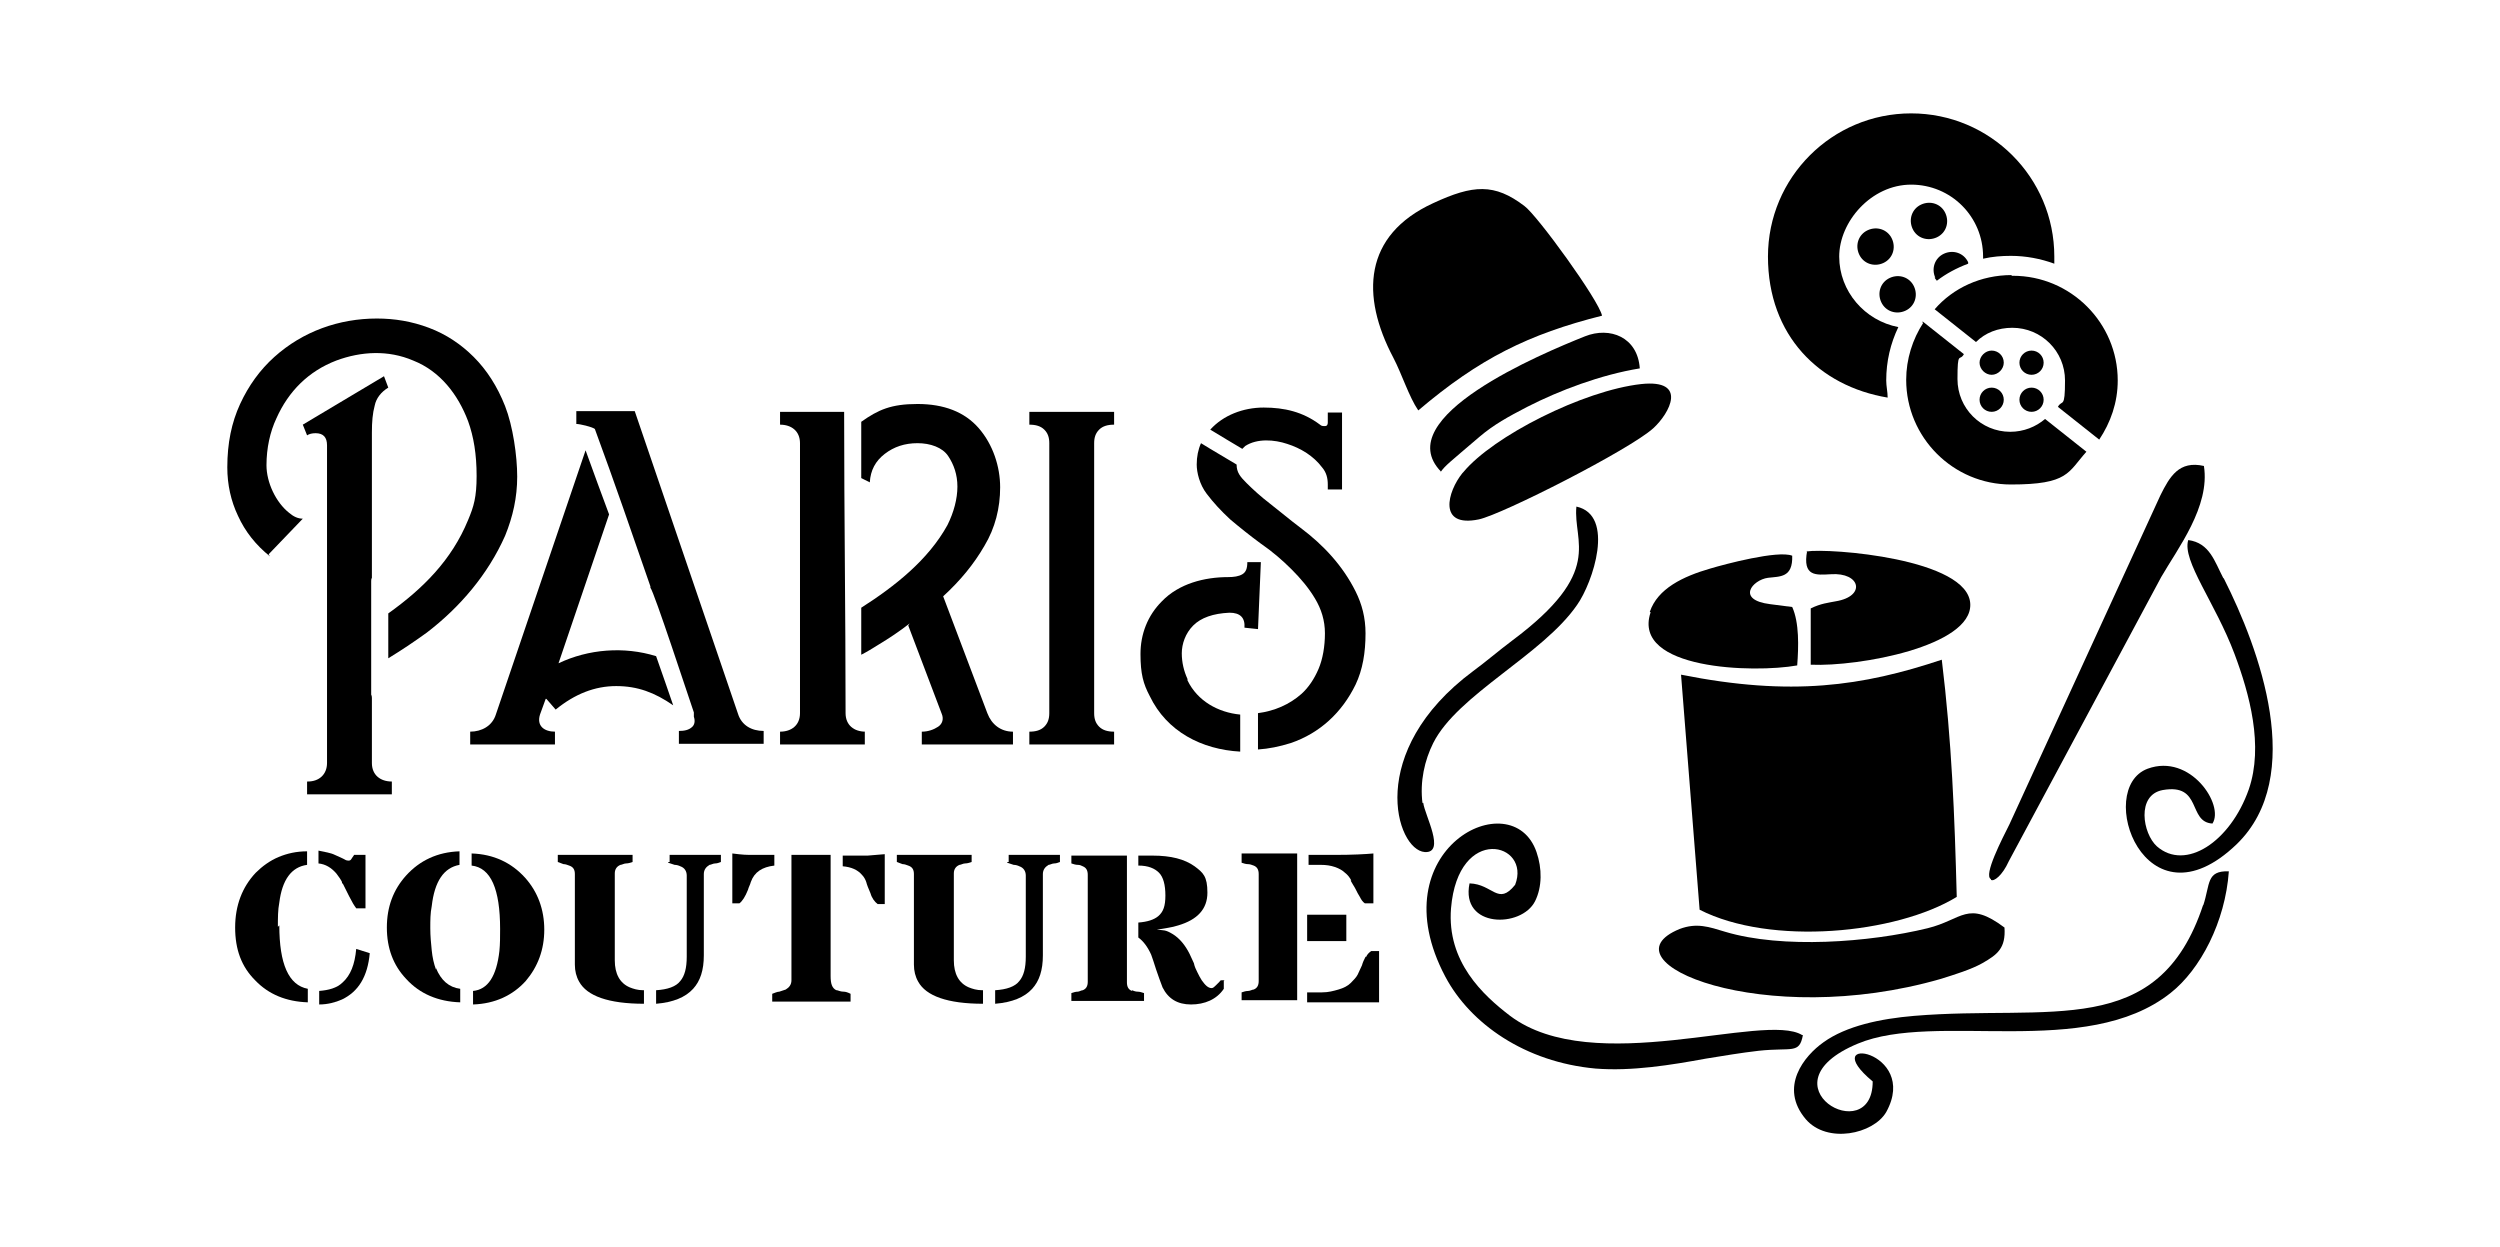 <?xml version="1.0" encoding="iso-8859-1"?>
<!-- Generator: Adobe Illustrator 28.5.0, SVG Export Plug-In . SVG Version: 9.03 Build 54727)  -->
<svg version="1.1" id="Livello_1" xmlns="http://www.w3.org/2000/svg" xmlns:xlink="http://www.w3.org/1999/xlink" x="0px" y="0px"
	 viewBox="0 0 935.435 466.665" style="enable-background:new 0 0 935.435 466.665;" xml:space="preserve">
<g id="Capa_1">
	<path d="M538.938,176.756L538.938,176.756c1.865-2.665,3.465-3.73,14.658-13.328c5.33-4.53,10.659-7.464,17.858-11.194
		c11.993-6.129,27.452-11.993,42.11-14.393c-0.8-11.728-11.194-15.723-20.522-11.993c-15.993,6.395-73.561,30.382-53.838,50.639l0,0
		L538.938,176.756z"/>
	<path d="M505.357,329.472c0.535,1.065,1.335,2.13,1.865,3.199c0.535,1.065,1.065,2.13,1.6,2.93c0.535,1.065,1.065,1.865,1.865,2.4
		h3.199v-18.657c-2.93,0.265-7.729,0.535-14.393,0.535h-9.863v3.73h4.53c2.13,0,3.73,0.265,5.329,0.8
		c1.6,0.535,2.93,1.334,3.73,2.13l0,0c1.065,0.8,1.865,1.865,2.4,2.93h-0.261V329.472z"/>
	<path d="M547.202,177.021c-5.599,6.929-9.329,20.522,6.129,17.323c8.794-1.865,56.503-26.117,65.297-34.116
		c6.129-5.599,13.059-18.388-4.53-16.523l0,0c-21.587,2.4-55.438,19.457-66.631,33.05l0,0L547.202,177.021z"/>
	<rect x="489.099" y="342.265" width="14.658" height="9.863"/>
	<path d="M617.563,229.26c-6.929,21.322,38.645,22.652,54.903,19.723l0,0c0.535-6.929,0.8-15.993-1.865-21.857l-8.264-1.065
		c-12.793-1.6-6.664-9.064-0.8-9.863c4.53-0.535,9.329,0,9.063-8.264c-5.33-2.13-25.321,3.199-30.651,4.799
		c-10.129,2.93-19.722,7.464-22.652,16.258h0.265V229.26z"/>
	<path d="M706.312,148.77c0-2.13-0.535-4.264-0.535-6.395c0-7.194,1.6-13.858,4.53-19.988c-12.528-2.4-22.122-13.328-22.122-26.386
		s11.993-26.917,26.917-26.917c14.923,0,26.917,11.993,26.917,26.917s0,0.535,0,0.8c3.465-0.8,6.929-1.065,10.394-1.065
		c5.599,0,11.194,1.065,16.258,2.93v-2.669c0-29.586-23.987-53.573-53.573-53.573l0,0c-29.586,0-53.573,23.987-53.573,53.573
		S680.73,144.505,706.312,148.77L706.312,148.77z"/>
	<path d="M465.912,166.893c4.53-2.93,10.928-2.4,15.723-0.8c5.064,1.6,9.863,4.53,13.059,8.794c1.6,1.865,2.13,3.999,2.13,6.395
		v1.865h5.329V154.36h-5.329v3.73c0,0.8-0.265,1.334-1.065,1.334c-0.8,0-1.334,0-1.865-0.535
		c-6.395-4.799-13.328-6.395-21.057-6.395s-15.193,2.93-19.988,8.264l0,0c3.999,2.4,8.794,5.329,11.993,7.194L465.912,166.893
		L465.912,166.893z"/>
	<path d="M752.691,102.926c-11.459,0-21.857,4.799-28.786,12.793l15.458,12.259c3.465-3.465,8.264-5.329,13.593-5.329
		c10.928,0,19.722,8.794,19.722,19.723c0,10.928-1.065,6.929-2.665,9.863l15.458,12.259c4.264-6.395,6.929-13.858,6.929-22.122
		c0-21.587-17.592-39.18-39.18-39.18h-0.535L752.691,102.926z"/>
	<path d="M243.366,219.931c1.334,1.334,14.393,41.31,16.258,46.639v1.6c0.535,1.6,0.265,2.93-0.535,3.73
		c-1.334,1.334-3.199,1.6-5.064,1.6v4.799h31.716v-4.799c-4.53,0-8.264-2.13-9.594-6.395l-38.645-113.271h-21.857v4.799
		c1.334,0,5.864,1.065,6.929,1.865c7.464,20.257,13.858,38.91,20.788,58.902C243.366,219.396,243.366,219.931,243.366,219.931z"/>
	<path d="M339.848,234.059l12.528,33.05c0.8,1.865,0.265,3.73-1.335,4.799c-1.6,1.069-3.73,1.865-6.129,1.865v4.799h34.115v-4.799
		c-4.53,0-7.994-2.665-9.594-6.929l-16.527-43.714c6.395-5.864,11.459-11.993,15.458-18.923c3.999-6.664,5.864-14.124,5.864-21.857
		s-2.665-15.993-7.994-22.122c-5.329-6.129-13.059-9.064-22.922-9.064s-14.658,2.13-21.057,6.664l0,0v21.057l3.199,1.6
		c0.265-4.53,2.13-7.994,5.599-10.659c3.465-2.665,7.464-3.999,12.259-3.999c4.799,0,9.329,1.6,11.459,4.799
		c2.13,3.199,3.465,6.929,3.465,11.459s-1.334,9.594-3.73,14.393c-7.194,13.059-19.723,22.922-32.251,30.916v17.592
		c2.13-1.065,4.264-2.4,6.395-3.73c3.999-2.4,7.994-5.064,11.728-7.994C340.379,233.259,339.848,234.059,339.848,234.059z"/>
	<path d="M323.856,273.769c-4.264,0-7.464-2.4-7.464-6.929c0-37.045-0.535-74.626-0.535-111.94v-0.8h-23.983v4.799
		c4.264,0,7.464,2.4,7.464,6.929V266.84c0,4.53-3.199,6.929-7.464,6.929v4.799h31.716v-4.799
		C323.59,273.769,323.856,273.769,323.856,273.769z"/>
	<path d="M460.313,194.344c3.465,2.93,7.464,6.129,11.459,9.064c4.264,2.93,7.994,6.129,11.459,9.594
		c3.465,3.465,6.395,6.929,8.794,10.928c2.4,3.999,3.73,8.264,3.73,13.059s-0.8,9.594-2.4,13.328c-1.6,3.73-3.73,6.929-6.395,9.329
		c-4.53,3.999-10.129,6.395-16.258,7.194v13.593c3.999-0.265,7.994-1.065,12.259-2.4c10.928-3.73,19.188-11.459,24.252-21.857
		c2.665-5.599,3.73-11.993,3.73-19.188l0,0c0-5.864-1.334-10.928-3.73-15.723c-4.799-9.594-11.993-17.323-20.522-23.722
		c-4.264-3.199-7.994-6.395-11.459-9.064c-3.465-2.665-6.395-5.329-8.794-7.729s-3.73-3.999-3.73-6.929
		c-3.465-2.13-9.064-5.329-13.328-7.994c-1.065,2.4-1.6,5.064-1.6,7.994s1.065,7.464,3.73,10.928
		C453.919,187.95,456.849,191.145,460.313,194.344L460.313,194.344L460.313,194.344z"/>
	<path d="M416.869,273.769c-2.4,0-4.264-0.535-5.599-1.865c-1.334-1.334-1.865-2.93-1.865-5.064V165.828
		c0-2.13,0.535-3.73,1.865-5.064c1.335-1.334,3.199-1.865,5.599-1.865v-4.799h-31.716v4.799c2.4,0,4.264,0.535,5.599,1.865
		c1.334,1.334,1.865,2.93,1.865,5.064V266.84c0,2.13-0.535,3.73-1.865,5.064c-1.335,1.334-3.199,1.865-5.599,1.865v4.799h31.716
		V273.769z"/>
	<path d="M744.962,329.207L744.962,329.207c1.065,0.8,4.264-1.6,6.664-6.929l57.033-106.346
		c6.129-10.659,18.388-26.386,15.993-41.579c-9.329-2.13-12.793,3.999-16.258,10.928l-56.503,123.134
		c-2.665,5.329-9.863,19.188-6.929,20.522l0,0V329.207z"/>
	<path d="M719.64,120.784c-3.999,6.129-6.395,13.593-6.395,21.322c0,21.587,17.592,39.18,39.18,39.18s21.322-4.53,28.251-12.259l0,0
		l-15.458-12.259c-3.465,2.93-7.994,4.799-13.059,4.799c-10.928,0-19.723-8.794-19.723-19.723c0-10.928,0.8-6.395,2.4-9.329
		l-15.458-12.259v0.535L719.64,120.784z"/>
	<path d="M707.912,89.337c-1.6-3.465-5.599-4.799-9.063-3.199l0,0c-3.465,1.6-4.799,5.599-3.199,9.064
		c1.6,3.465,5.599,4.799,9.064,3.199C708.181,96.797,709.512,92.802,707.912,89.337z"/>
	<path d="M749.757,135.711c0-2.665-2.13-4.53-4.53-4.53c-2.4,0-4.53,2.13-4.53,4.53c0,2.4,2.13,4.53,4.53,4.53
		S749.757,138.111,749.757,135.711z"/>
	<circle cx="745.227" cy="149.57" r="4.53"/>
	<path d="M215.649,159.164L215.649,159.164L215.649,159.164z"/>
	<path d="M712.976,116.254c3.465-1.6,4.799-5.599,3.199-9.064c-1.6-3.465-5.599-4.799-9.064-3.199
		c-3.465,1.6-4.799,5.599-3.199,9.064C705.517,116.519,709.512,117.854,712.976,116.254z"/>
	<path d="M676.196,206.072c-1.865,9.863,3.465,9.064,8.794,8.794c11.194-0.8,13.328,8.264,1.865,10.129l0,0
		c-2.665,0.535-5.599,0.8-9.329,2.665v21.057c18.123,0.8,60.233-6.929,59.702-22.652c-0.535-17.058-52.773-21.057-61.302-19.723l0,0
		L676.196,206.072z"/>
	<path d="M726.304,366.252c5.064-1.6,11.194-3.465,15.458-5.864c5.599-3.199,8.794-5.599,8.264-13.328l0,0
		c-13.858-10.394-15.723-2.93-28.786,0.265c-21.857,5.329-54.368,7.729-75.691,1.335c-6.129-1.865-10.659-3.465-17.058-1.065
		C598.64,359.853,659.938,385.44,726.304,366.252z"/>
	<circle cx="760.15" cy="149.57" r="4.53"/>
	<path d="M629.022,252.712l6.929,87.684c26.652,13.593,73.561,9.064,96.213-4.799c-0.8-30.651-1.865-58.102-5.599-88.753
		c-29.586,9.863-56.238,13.858-97.547,5.599l0,0v0.269H629.022z"/>
	<path d="M723.905,103.726c0,0.535,0.535,0.8,0.8,1.334c3.465-2.665,7.464-4.799,11.728-6.395v-0.535
		c-1.6-3.465-5.599-4.799-9.064-3.199l0,0c-3.465,1.6-4.799,5.599-3.199,9.064l0,0L723.905,103.726z"/>
	<path d="M718.84,76.544L718.84,76.544c-3.465,1.6-4.799,5.599-3.199,9.064c1.6,3.465,5.599,4.799,9.063,3.199
		s4.799-5.599,3.199-9.064C726.304,76.274,722.305,74.944,718.84,76.544z"/>
	<circle cx="760.15" cy="135.711" r="4.53"/>
	<path d="M458.183,366.787h-0.8c-0.535,0-0.8,0-1.065,0.535l-1.335,1.334c-0.535,0.535-1.065,1.065-1.6,1.065
		c-1.335,0-2.4-1.065-3.73-2.93c-0.535-0.8-1.065-1.865-1.6-2.93s-1.065-2.13-1.334-3.465c-0.535-1.065-1.065-2.4-1.6-3.465
		c-1.6-3.199-3.73-5.864-6.395-7.464c-2.665-1.6-3.199-1.334-5.864-1.6l0,0c2.93-0.535,5.599-0.8,7.994-1.6
		c7.194-2.13,10.928-6.129,10.928-12.259c0-6.129-1.6-7.464-4.799-9.863c-3.73-2.665-8.794-3.999-15.723-3.999h-5.329v3.73
		c3.73,0,6.129,1.065,7.729,2.665c1.6,1.6,2.4,4.53,2.4,8.529c0,3.999-0.8,6.129-2.665,7.729c-1.6,1.334-3.999,2.13-7.464,2.4v5.599
		c1.865,1.334,3.465,3.465,4.799,6.395c0.535,1.334,1.065,3.199,1.865,5.599c0.8,2.4,1.6,4.53,2.4,6.664
		c2.13,4.264,5.599,6.395,10.659,6.395c5.064,0,9.594-1.865,12.259-5.864l0,0v-2.93l0,0L458.183,366.787z"/>
	<path d="M367.565,370.517c-2.13,0-3.73-0.535-5.064-1.065c-3.73-1.6-5.599-5.064-5.599-10.129v-32.516c0-1.6,0.8-2.665,2.13-3.199
		c0.535,0,1.334-0.535,2.13-0.535s1.6-0.265,2.4-0.535v-2.665h-27.986v2.665c0.8,0.265,1.334,0.535,2.13,0.8
		c0.8,0,1.334,0.265,2.13,0.535c1.6,0.535,2.13,1.6,2.13,3.199v33.85c0,2.4,0.535,4.53,1.6,6.395
		c2.93,5.329,10.928,8.264,24.252,8.264l0,0v-5.064l0,0H367.565z"/>
	<path d="M510.952,357.988c-0.535,1.065-1.065,2.13-1.334,3.199c-0.535,1.065-1.065,2.4-1.6,3.465
		c-0.535,1.065-1.6,2.13-2.665,3.199c-1.065,1.069-2.665,1.865-4.53,2.4c-1.865,0.535-3.73,1.065-6.129,1.065h-5.599v3.73h26.917
		v-19.188h-2.93c-0.8,0.535-1.6,1.334-1.865,2.13l0,0H510.952z"/>
	<path d="M444.325,254.046c-1.334-2.93-2.13-6.129-2.13-9.594c0-3.465,1.335-7.464,4.264-10.394c2.93-2.93,7.464-4.53,13.593-4.799
		c3.999,0,5.864,1.865,5.599,5.599l5.064,0.535l1.065-25.052h-5.064c0,2.4-0.535,3.73-1.865,4.53
		c-1.335,0.8-3.199,1.065-5.329,1.065c-8.794,0-18.388,2.4-24.787,9.064c-5.329,5.329-7.994,12.259-7.994,19.723
		s1.065,11.194,3.465,15.723c6.395,13.328,19.457,19.988,33.85,20.788l0,0v-13.858c-8.264-0.8-15.993-5.064-19.723-12.793
		L444.325,254.046L444.325,254.046z"/>
	<path d="M464.578,322.808c0.8,0.265,1.6,0.535,2.4,0.535c0.8,0,1.335,0.265,2.13,0.535c1.335,0.535,1.865,1.6,1.865,3.199v39.98
		c0,1.6-0.535,2.665-1.865,3.199c-0.535,0-1.334,0.535-2.13,0.535c-0.8,0-1.6,0.265-2.4,0.535v2.93h20.788v-54.911h-20.788V322.808z
		"/>
	<path d="M423.533,370.782c-1.334-0.535-1.865-1.6-1.865-3.199v-47.439h-20.788v2.93c0.8,0.265,1.6,0.535,2.4,0.535
		c0.8,0,1.334,0.265,1.865,0.535c1.334,0.535,1.865,1.6,1.865,3.199v39.98c0,1.6-0.535,2.665-1.865,3.199
		c-0.535,0-1.335,0.535-1.865,0.535c-0.8,0-1.6,0.265-2.4,0.535v2.93h27.186v-2.93c-0.8-0.265-1.6-0.535-2.4-0.535
		c-0.8,0-1.334-0.265-2.13-0.535l0,0v0.261H423.533z"/>
	<path d="M376.894,322.808c0.8,0.265,1.6,0.535,2.4,0.8c0.8,0,1.6,0.265,2.13,0.535c1.6,0.535,2.4,1.865,2.4,3.465v30.382
		c0,4.264-0.8,7.194-2.4,9.064c-1.6,2.13-4.799,3.199-9.064,3.465l0,0v5.064c6.395-0.535,10.928-2.4,13.858-5.599
		c2.665-2.93,3.999-6.929,3.999-12.528v-30.382c0-1.6,0.8-2.665,2.13-3.465c0.535,0,1.335-0.535,2.13-0.535
		c0.796,0,1.335-0.265,2.13-0.535v-2.665H377.42v2.665h-0.535v0.269H376.894z"/>
	<path d="M599.44,118.119c-1.065-5.599-24.252-37.58-29.051-41.045c-11.194-8.529-19.188-7.994-34.116-1.065
		c-26.117,11.993-27.186,34.646-14.923,57.837c3.199,6.129,5.864,14.658,9.329,19.723
		C553.596,134.112,571.989,125.048,599.44,118.119L599.44,118.119z"/>
	<path d="M100.509,207.403l12.793-13.328c-1.865,0-3.465-0.8-5.064-2.13c-5.064-3.999-8.529-11.459-8.529-17.858
		c0-6.395,1.334-12.528,3.73-17.592c4.53-10.129,11.993-17.592,22.387-21.587c9.329-3.465,19.457-3.999,28.786,0
		c10.129,3.999,16.793,12.793,20.522,22.652c2.13,5.864,3.199,12.528,3.199,20.522c0,7.994-1.065,11.459-3.199,16.523
		c-6.129,14.923-16.793,25.587-29.851,34.915v16.793c4.799-2.93,9.594-6.129,14.393-9.594c12.528-9.594,22.922-21.857,29.316-36.246
		c2.93-7.194,4.53-14.393,4.53-22.122c0-7.729-1.6-18.923-4.53-26.386c-2.93-7.464-6.929-13.593-11.728-18.388
		c-4.799-4.799-10.394-8.529-16.793-10.928c-6.395-2.4-12.793-3.465-19.457-3.465c-14.124,0-27.717,4.799-38.38,14.393
		c-5.329,4.799-9.594,10.659-12.793,17.592c-3.191,6.929-4.791,14.658-4.791,23.718l0,0c0,6.395,1.334,12.528,3.999,18.123
		c2.665,5.864,6.664,10.928,11.993,15.193L100.509,207.403z"/>
	<path d="M831.846,216.201c-3.199-6.129-5.064-13.059-13.059-14.124c-2.4,7.729,10.129,23.452,17.323,42.644
		c5.599,14.923,10.928,34.381,5.33,50.639c-6.929,19.722-23.722,30.651-34.381,21.322c-5.33-4.799-7.729-19.188,2.13-21.057
		c14.923-2.665,9.329,11.993,18.657,12.528l0,0c4.53-6.929-8.264-26.386-24.252-20.522c-19.988,7.464-1.065,61.302,33.316,28.251
		c26.117-25.321,8.529-73.026-4.799-99.412l0,0L831.846,216.201z"/>
	<path d="M674.331,387.305L674.331,387.305c-14.124-8.794-78.09,16.258-109.276-7.194c-10.129-7.729-23.722-20.257-22.122-40.245
		c2.665-31.716,30.116-24.522,23.987-8.794c-6.395,7.994-8.264-0.265-17.058-0.535c-3.465,16.793,19.457,16.793,24.522,6.664
		c2.665-5.329,2.665-12.259,0.535-18.388c-9.064-26.387-59.433-1.065-34.116,46.639c9.329,17.592,29.851,31.981,56.238,34.381
		c13.593,1.065,28.251-1.335,41.31-3.73c6.664-1.065,12.793-2.13,19.722-2.93c12.528-1.334,15.193,1.335,16.523-5.864h-0.265
		V387.305z"/>
	<path d="M532.274,300.686c-1.065-8.264,0.8-16.258,3.999-22.652c9.064-18.123,41.045-33.05,53.838-51.704
		c5.864-8.264,14.393-33.581-0.265-36.78c-1.335,13.328,10.659,24.252-23.987,50.108c-5.33,3.999-9.594,7.729-14.658,11.459
		c-40.51,30.116-28.786,66.897-18.123,67.696c7.994,0.535,0-13.858-0.535-18.388h-0.265L532.274,300.686z"/>
	<path d="M530.675,153.569L530.675,153.569L530.675,153.569z"/>
	<path d="M589.842,189.549L589.842,189.549L589.842,189.549z"/>
	<path d="M824.382,338.535c-16.793,50.904-57.303,37.315-108.206,41.579c-12.528,1.065-25.321,3.73-33.85,9.863
		c-7.194,5.064-16.793,16.793-6.664,28.786c7.994,9.329,25.321,5.599,30.116-2.665c12.793-23.187-26.917-29.586-5.064-11.459l0,0
		c0,25.587-42.644,1.335-5.599-14.124c29.316-12.259,85.289,6.129,117.005-18.923c11.194-8.794,20.522-26.652,21.857-45.574
		c-8.529-0.265-6.929,4.799-9.594,12.793l0,0L824.382,338.535L824.382,338.535z"/>
	<path d="M128.226,367.582c-2.13,2.13-5.329,2.93-8.794,3.199v5.064c3.199,0,6.129-0.8,8.529-1.865
		c6.129-2.93,9.594-8.529,10.394-17.323l-5.064-1.6C132.76,360.923,131.16,364.918,128.226,367.582L128.226,367.582z"/>
	<path d="M128.226,330.537c0.535,1.065,1.334,2.665,2.4,4.799c1.065,2.13,1.865,3.465,2.665,4.53h3.465v-19.988h-4.264
		c-0.265,0.535-0.8,1.065-1.065,1.6c-0.265,0.535-0.8,0.535-1.065,0.535c-0.265,0-0.8,0-1.6-0.535c-0.535-0.265-1.6-0.8-3.465-1.6
		c-1.6-0.8-3.73-1.065-6.129-1.6l0,0v4.799c2.665,0.265,4.799,1.6,6.664,3.73c0.8,1.065,1.6,2.13,2.13,3.199v0.535h0.265V330.537z"
		/>
	<path d="M163.141,362.788c-0.8-2.13-1.334-4.53-1.6-7.194s-0.535-5.329-0.535-8.264s0-5.599,0.535-8.264
		c1.065-9.329,4.53-14.393,10.394-15.458v-5.064c-8.264,0.265-14.923,3.465-19.988,9.064c-4.799,5.329-7.194,11.728-7.194,19.457
		s2.4,14.124,7.194,19.188c5.064,5.599,11.993,8.529,20.257,8.794l0,0v-5.064c-4.264-0.535-7.194-3.199-9.064-7.729V362.788
		L163.141,362.788z"/>
	<path d="M176.469,318.809v5.064c7.194,0.8,10.659,8.794,10.659,23.722l0,0c0,2.93,0,5.599-0.265,8.264
		c-1.065,9.329-4.264,14.393-9.863,14.923v5.064c8.264-0.265,14.923-3.465,19.723-8.794c4.53-5.329,6.929-11.728,6.929-19.188
		c0-7.464-2.4-14.124-7.194-19.457c-5.064-5.599-11.728-8.794-19.988-9.064V318.809z"/>
	<path d="M114.902,292.426v4.799h31.716v-4.799c-4.264,0-7.464-2.4-7.464-6.929v-24.252l0,0c0-0.265,0-0.8-0.265-1.334v-42.379
		c0-0.535,0-0.8,0.265-1.334v-54.368c0-3.999,0.265-7.194,1.065-10.129c0.535-2.665,2.4-5.064,5.064-6.664l-1.6-4.264
		l-30.382,18.123l1.6,3.999c0.8-0.535,1.865-0.8,3.199-0.8c2.93,0,4.264,1.6,4.264,4.53v118.87c0,4.264-2.93,6.929-7.194,6.929
		C115.167,292.426,114.902,292.426,114.902,292.426z"/>
	<path d="M103.974,346.795L103.974,346.795c0-3.199,0-6.395,0.535-9.064c1.065-8.529,4.53-13.328,10.394-14.124v-5.064
		c-3.999,0-7.464,0.8-10.659,2.13c-3.199,1.335-6.129,3.465-8.529,5.864c-5.064,5.329-7.729,12.259-7.729,20.522
		c0,8.264,2.4,14.658,7.464,19.723c5.064,5.329,11.728,7.994,19.723,8.264v-5.064c-7.194-1.335-10.659-9.329-10.659-23.722
		C104.508,346.264,103.974,346.795,103.974,346.795z"/>
	<path d="M289.74,319.878h-9.329c-0.535,0-2.4,0-6.395-0.535l0,0v18.657h2.665c1.065-0.8,2.13-2.4,3.199-5.064
		c0.265-1.065,0.8-1.865,1.065-2.93c1.334-3.73,4.264-5.599,8.794-6.129C289.74,323.877,289.74,319.878,289.74,319.878z"/>
	<path d="M204.451,261.51l3.465,3.999c7.194-5.864,14.658-8.794,22.652-8.794s14.393,2.4,21.322,7.194
		c-1.6-4.799-3.999-11.459-6.395-18.388c-11.993-3.73-25.321-2.665-36.515,2.665l18.923-55.703
		c-2.4-6.395-6.395-17.323-8.794-23.987l-33.581,98.878c-1.334,4.264-5.33,6.395-9.594,6.395l0,0v4.799h31.716v-4.799
		c-3.999,0-6.929-2.13-5.599-6.395l2.13-5.864C204.186,261.51,204.451,261.51,204.451,261.51z"/>
	<path d="M324.655,320.143h-9.329v3.999c3.199,0.265,5.599,1.334,7.194,3.199c0.8,0.8,1.334,1.865,1.6,2.665
		c0.265,1.065,0.8,2.4,1.6,4.264c0.535,1.865,1.6,3.199,2.665,3.999h2.665v-18.657C327.32,319.878,325.186,320.143,324.655,320.143
		L324.655,320.143z"/>
	<path d="M312.927,370.517c-1.6-0.8-2.13-2.4-2.13-5.329v-45.309h-14.658v46.909c0,1.6-0.8,2.665-2.13,3.465
		c-0.8,0.265-1.6,0.535-2.4,0.8c-0.8,0-1.865,0.535-2.665,0.8v2.93h29.316v-2.93c-1.065-0.535-1.865-0.8-2.665-0.8
		s-1.6-0.265-2.4-0.535H312.927L312.927,370.517z"/>
	<path d="M250.03,322.808c0.8,0.265,1.6,0.535,2.4,0.8c0.8,0,1.6,0.265,2.13,0.535c1.6,0.535,2.4,1.865,2.4,3.465v30.382
		c0,4.264-0.8,7.194-2.4,9.064c-1.6,2.13-4.799,3.199-9.064,3.465l0,0v5.064c6.395-0.535,10.928-2.4,13.858-5.599
		c2.665-2.93,3.999-6.929,3.999-12.528v-30.382c0-1.6,0.8-2.665,2.13-3.465c0.535,0,1.335-0.535,2.13-0.535
		c0.8,0,1.334-0.265,2.13-0.535v-2.665h-19.188v2.665h-0.526V322.808z"/>
	<path d="M240.701,370.517c-2.13,0-3.73-0.535-5.064-1.065c-3.73-1.6-5.599-5.064-5.599-10.129v-32.516c0-1.6,0.8-2.665,2.13-3.199
		c0.535,0,1.334-0.535,2.13-0.535c0.8,0,1.6-0.265,2.4-0.535v-2.665h-27.986v2.665c0.8,0.265,1.334,0.535,2.13,0.8
		c0.8,0,1.334,0.265,2.13,0.535c1.6,0.535,2.13,1.6,2.13,3.199v33.85c0,2.4,0.535,4.53,1.6,6.395
		c2.93,5.329,10.928,8.264,24.252,8.264l0,0v-5.064l0,0H240.701z"/>
</g>
</svg>
